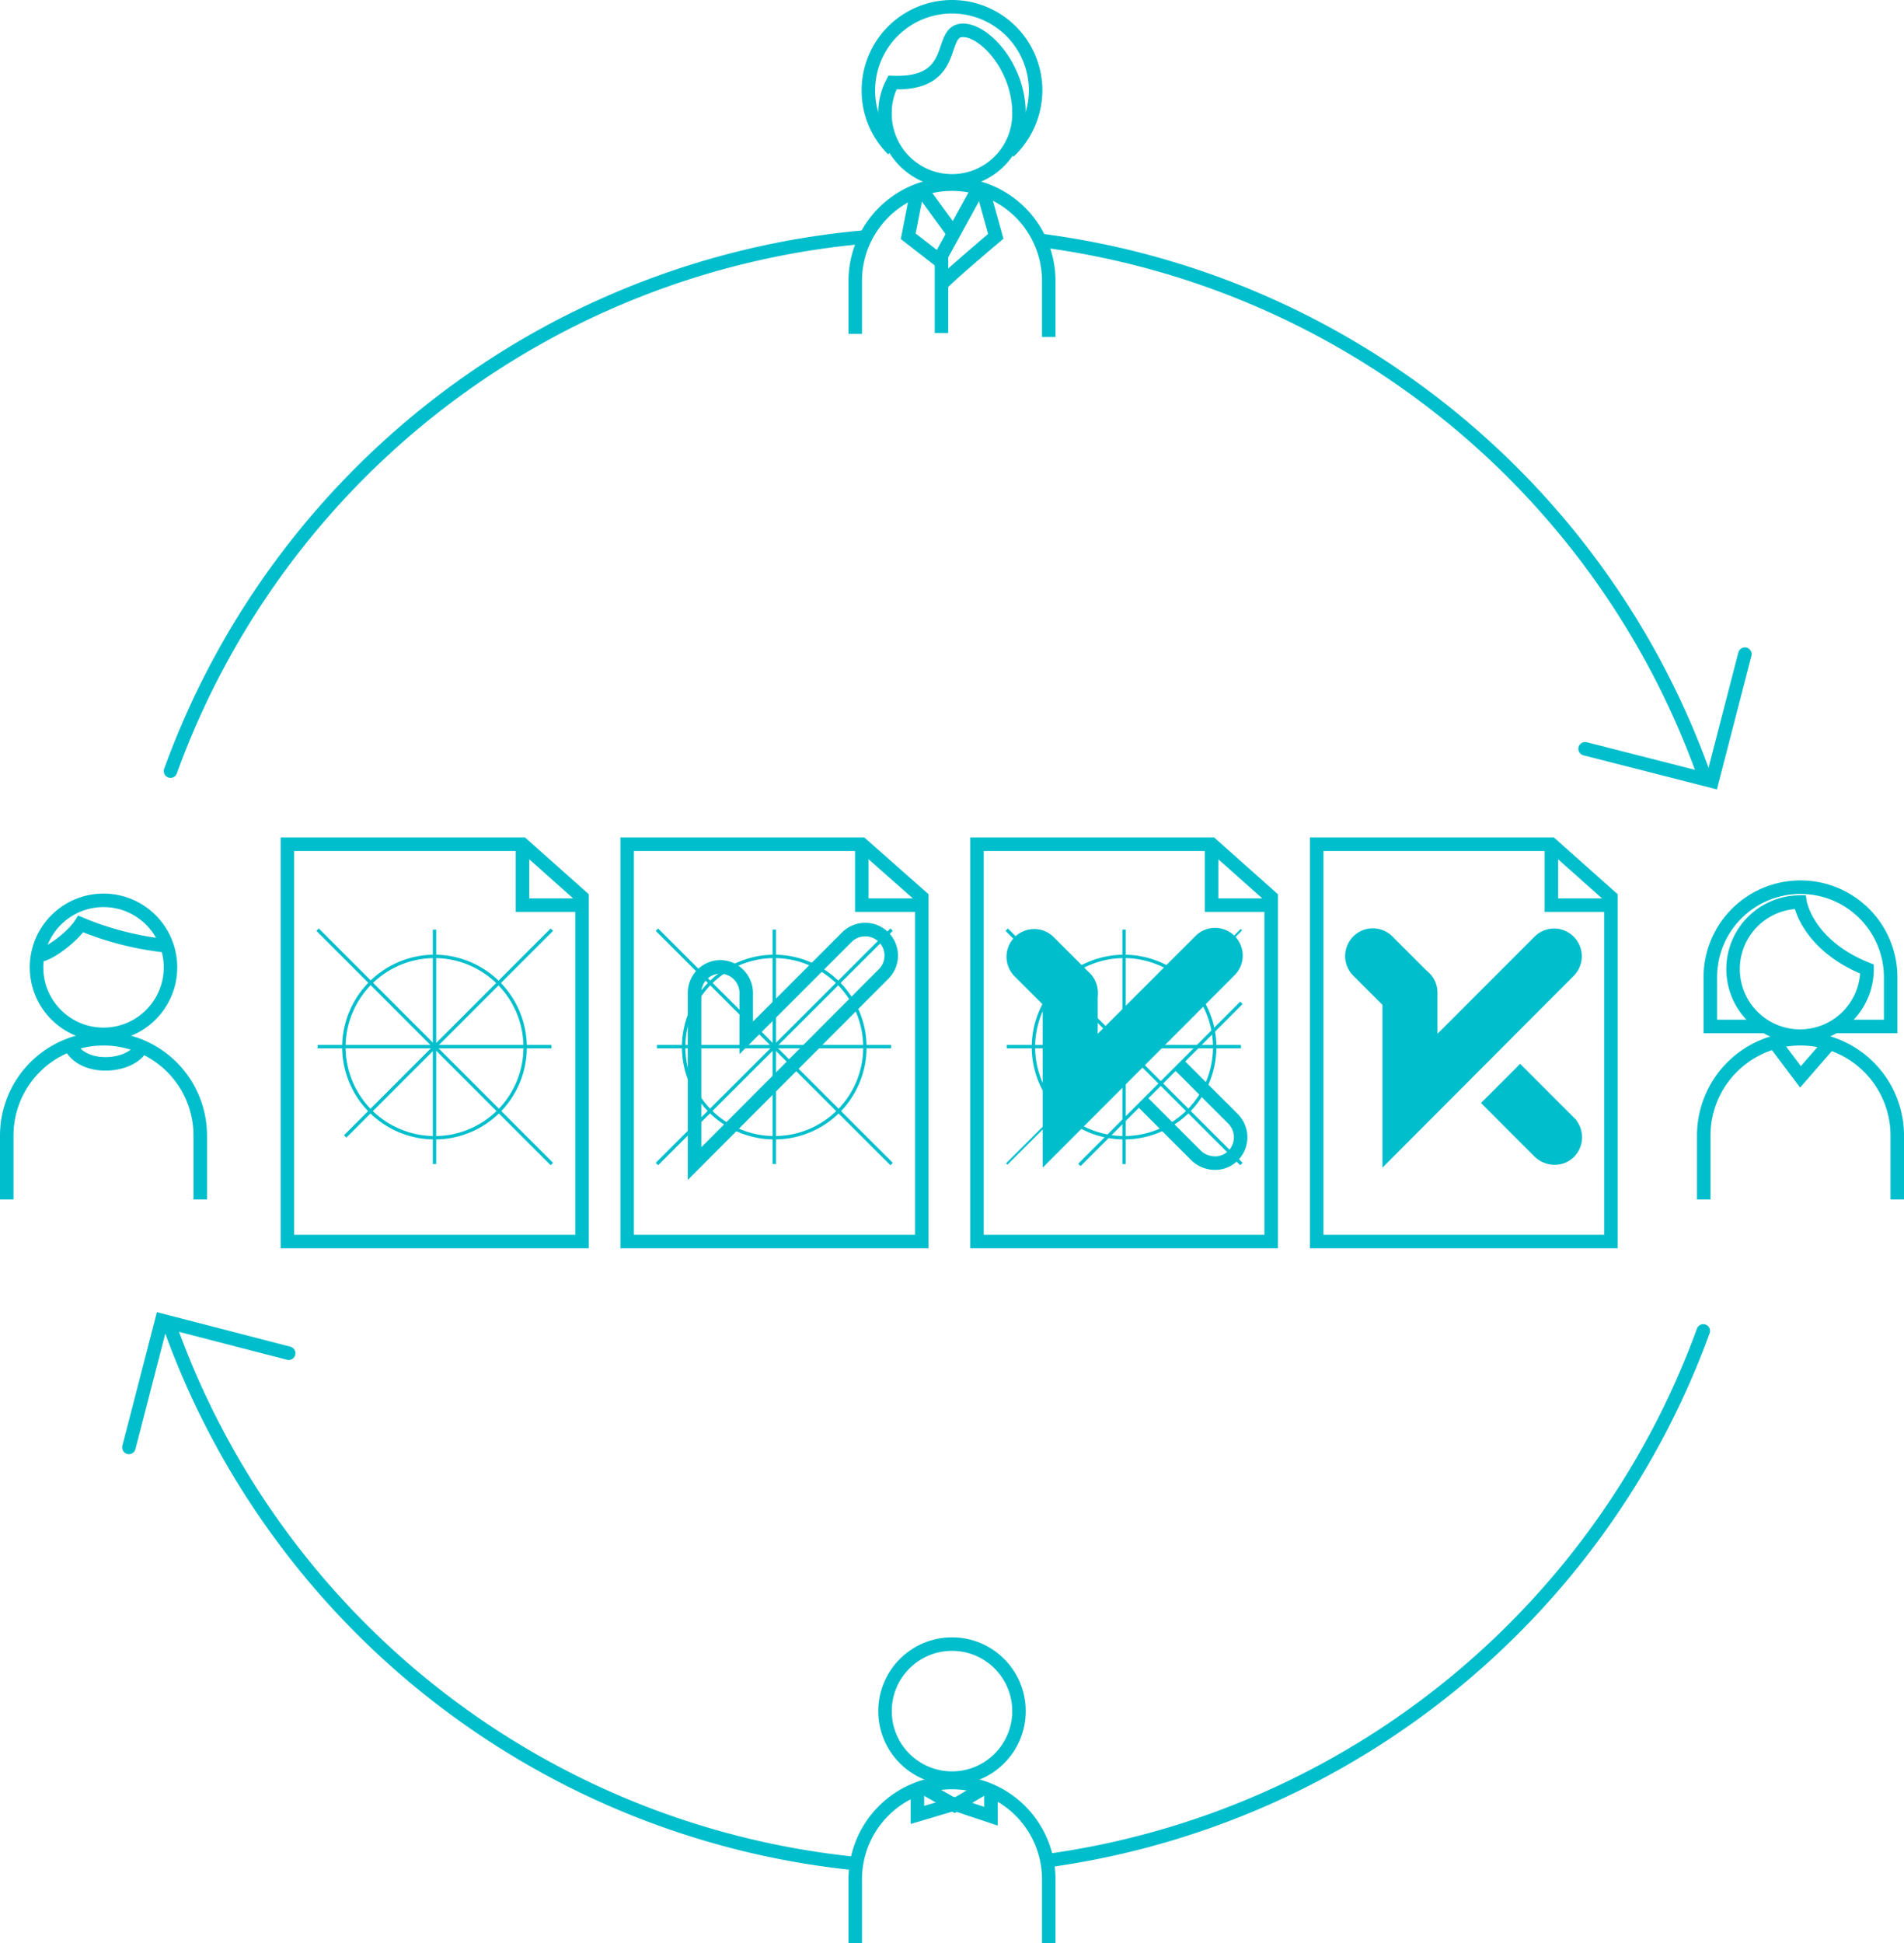 <svg xmlns="http://www.w3.org/2000/svg" viewBox="0 0 282.068 287.749"><defs><style>.a,.b,.c,.e{fill:none;}.a,.b,.c,.d,.e{stroke:#00becc;stroke-miterlimit:10;}.a,.e{stroke-width:2px;}.b{stroke-width:0.5px;}.c{stroke-width:0.29px;}.d{fill:#00becc;stroke-width:0.5px;}.e{stroke-linecap:round;}</style></defs><g transform="translate(92.908 125.014)"><path class="a" d="M186.351,251.029H142.7V192.2h34.765l8.886,7.848Z" transform="translate(-142.7 -192.2)"/><path class="a" d="M196.3,192.2v9.016h8.886" transform="translate(-161.535 -192.2)"/><g transform="translate(4.411 12.648)"><line class="b" x1="34.765" y2="34.7"/><line class="b" x1="34.765" y1="34.7"/><line class="b" y1="34.7" transform="translate(17.383)"/><line class="b" x2="34.7" transform="translate(0 17.318)"/><path class="b" d="M169.026,244.652h0A13.453,13.453,0,0,1,155.6,231.226h0A13.453,13.453,0,0,1,169.026,217.8h0a13.453,13.453,0,0,1,13.426,13.426h0A13.37,13.37,0,0,1,169.026,244.652Z" transform="translate(-151.643 -213.844)"/><path class="a" d="M158.1,246.362v-25.3a3.834,3.834,0,0,1,3.827-3.827,3.876,3.876,0,0,1,3.827,3.827v6.681l14.853-14.853a3.853,3.853,0,1,1,5.448,5.448Z" transform="translate(-152.522 -211.726)"/></g></g><g transform="translate(42.576 125.014)"><path class="a" d="M65.1,223.722V192.2H99.93l8.821,7.848v50.98H65.1V223.722Z" transform="translate(-65.1 -192.2)"/><path class="a" d="M118.8,192.2v9.016h8.821" transform="translate(-83.97 -192.2)"/><g transform="translate(4.475 12.648)"><line class="b" x1="30.614" y2="30.614" transform="translate(4.086)"/><line class="b" x1="34.7" y1="34.7"/><line class="b" y1="34.7" transform="translate(17.318)"/><line class="b" x2="34.636" transform="translate(0 17.318)"/><path class="b" d="M91.426,244.652h0A13.453,13.453,0,0,1,78,231.226h0A13.453,13.453,0,0,1,91.426,217.8h0a13.453,13.453,0,0,1,13.426,13.426h0A13.37,13.37,0,0,1,91.426,244.652Z" transform="translate(-74.108 -213.844)"/></g></g><g transform="translate(144.731 125.014)"><path class="a" d="M266.186,251.029H222.6V192.2h34.765l8.821,7.848Z" transform="translate(-222.6 -192.2)"/><path class="a" d="M276.2,192.2v9.016h8.821" transform="translate(-241.435 -192.2)"/><g transform="translate(4.411 12.648)"><line class="c" x1="34.765" y2="34.7"/><line class="b" x1="34.765" y1="34.7"/><line class="b" y1="34.7" transform="translate(17.383)"/><line class="b" x2="34.7" transform="translate(0 17.318)"/><path class="b" d="M248.926,244.652h0A13.453,13.453,0,0,1,235.5,231.226h0A13.453,13.453,0,0,1,248.926,217.8h0a13.453,13.453,0,0,1,13.426,13.426h0A13.412,13.412,0,0,1,248.926,244.652Z" transform="translate(-231.544 -213.844)"/><path class="d" d="M238.9,224.928a4.056,4.056,0,0,1-2.724-1.1l-5.383-5.383a3.853,3.853,0,0,1,5.448-5.448l5.383,5.383a3.876,3.876,0,0,1,0,5.448A3.77,3.77,0,0,1,238.9,224.928Z" transform="translate(-229.497 -211.761)"/><path class="a" d="M265.848,242.6l7.978,7.978a3.876,3.876,0,0,1,0,5.448,3.77,3.77,0,0,1-2.724,1.1,4.056,4.056,0,0,1-2.724-1.1l-7.978-7.978" transform="translate(-240.293 -222.558)"/><path class="d" d="M238,246.362v-25.3a3.827,3.827,0,1,1,7.654,0v6.681l14.853-14.853a3.853,3.853,0,1,1,5.448,5.448Z" transform="translate(-232.422 -211.726)"/><line class="b" x1="23.998" y2="23.998" transform="translate(10.767 10.832)"/></g></g><g transform="translate(195.063 125.014)"><path class="a" d="M343.786,233.127v17.9H300.2V192.2h34.765l8.821,7.848v33.079Z" transform="translate(-300.2 -192.2)"/><path class="a" d="M353.8,192.2v9.016h8.821" transform="translate(-319.035 -192.2)"/><g transform="translate(4.524 12.696)"><path class="d" d="M316.4,224.928a4.056,4.056,0,0,1-2.724-1.1l-5.383-5.383a3.853,3.853,0,1,1,5.448-5.448l5.383,5.383a3.876,3.876,0,0,1,0,5.448A3.572,3.572,0,0,1,316.4,224.928Z" transform="translate(-307.175 -211.81)"/><path class="d" d="M343.448,242.6l7.978,7.978a3.876,3.876,0,0,1,0,5.448,3.77,3.77,0,0,1-2.724,1.1,4.056,4.056,0,0,1-2.724-1.1L338,248.048" transform="translate(-318.007 -222.607)"/><path class="d" d="M315.6,246.362v-25.3a3.827,3.827,0,1,1,7.654,0v6.681l14.853-14.853a3.853,3.853,0,0,1,5.448,5.448Z" transform="translate(-310.135 -211.775)"/></g></g><g transform="translate(1 133.316)"><circle class="a" cx="9.924" cy="9.924" r="9.924" transform="translate(4.411)"/><path class="a" d="M8.1,215.07c1.492,0,5.124-2.724,6.356-4.67a45.209,45.209,0,0,0,12.713,3.243" transform="translate(-3.495 -206.898)"/><path class="a" d="M15.2,237.2c1.232,4.67,9.794,4.086,10.961.389" transform="translate(-5.99 -216.315)"/><path class="a" d="M1,260.4v-9.47A14.339,14.339,0,0,1,15.334,236.6h0a14.339,14.339,0,0,1,14.334,14.334v9.47" transform="translate(-1 -216.104)"/></g><g transform="translate(252.4 153.812)"><path class="a" d="M388.6,260.4v-9.47A14.339,14.339,0,0,1,402.934,236.6h0a14.339,14.339,0,0,1,14.334,14.334v9.47" transform="translate(-388.6 -236.6)"/></g><g transform="translate(253.373 131.37)"><path class="a" d="M408.52,222.626h8.3v-7.264A13.342,13.342,0,0,0,403.461,202h0A13.342,13.342,0,0,0,390.1,215.361v7.264h7.978" transform="translate(-390.1 -202)"/><path class="a" d="M415.147,215.324c-8.951-3.567-9.924-9.924-9.924-9.924a9.924,9.924,0,1,0,9.924,9.924Z" transform="translate(-391.927 -203.195)"/><path class="a" d="M413.008,237.6l-4.346,4.994L404.9,237.6" transform="translate(-395.301 -214.51)"/></g><g transform="translate(126.7 243.449)"><circle class="a" cx="9.924" cy="9.924" r="9.924" transform="translate(4.411)"/><path class="a" d="M209,407.6v4.021L214.448,410l5.448,1.816v-3.762" transform="translate(-199.79 -386.326)"/><path class="a" d="M194.8,430.2v-9.47A14.339,14.339,0,0,1,209.134,406.4h0a14.339,14.339,0,0,1,14.334,14.334v9.47" transform="translate(-194.8 -385.904)"/><path class="a" d="M210.4,407.6l4.605,2.594,4.216-2.465" transform="translate(-200.282 -386.326)"/></g><g transform="translate(126.7 1)"><path class="a" d="M201.432,22.145a12.248,12.248,0,0,1-3.632-8.756,12.388,12.388,0,0,1,24.777,0,12.537,12.537,0,0,1-3.956,9.08" transform="translate(-195.854 -1)"/><path class="a" d="M194.8,63.682V55.834A14.339,14.339,0,0,1,209.134,41.5h0a14.339,14.339,0,0,1,14.334,14.334v8.3" transform="translate(-194.8 -15.231)"/><path class="a" d="M221.447,18.654a9.924,9.924,0,1,1-19.847,0,9.436,9.436,0,0,1,.973-4.281l.13-.259c9.924.389,6.745-7.459,10.248-7.718C216.129,6.136,221.447,11.714,221.447,18.654Z" transform="translate(-197.189 -2.893)"/><line class="a" x2="5.059" y2="6.94" transform="translate(9.794 27.047)"/><path class="a" d="M219.883,42.7,214.5,52.494v11.48" transform="translate(-201.722 -15.653)"/><path class="a" d="M208.262,42.7,206.9,49.64l4.929,3.827" transform="translate(-199.052 -15.653)"/><path class="a" d="M214.7,56.61c.389-.649,7.913-7,7.913-7l-1.946-7" transform="translate(-201.793 -15.618)"/></g><g transform="translate(19.096 35.117)"><g transform="translate(0 160.4)"><path class="e" d="M139.912,382.135A120.792,120.792,0,0,1,38.6,303.2" transform="translate(-32.309 -301.708)"/><path class="e" d="M335.967,303.3A120.985,120.985,0,0,1,239,381.717" transform="translate(-102.728 -301.743)"/><path class="e" d="M28.9,319.71l4.865-18.81,18.81,4.865" transform="translate(-28.9 -300.9)"/></g><g transform="translate(6.162)"><path class="e" d="M237.6,54.4a120.8,120.8,0,0,1,97.745,78.481" transform="translate(-108.398 -53.881)"/><path class="e" d="M38.4,132.665A120.7,120.7,0,0,1,141.01,53.6" transform="translate(-38.4 -53.6)"/><path class="e" d="M385.174,148.8l-4.865,18.81-18.81-4.8" transform="translate(-151.935 -87.053)"/></g></g></svg>